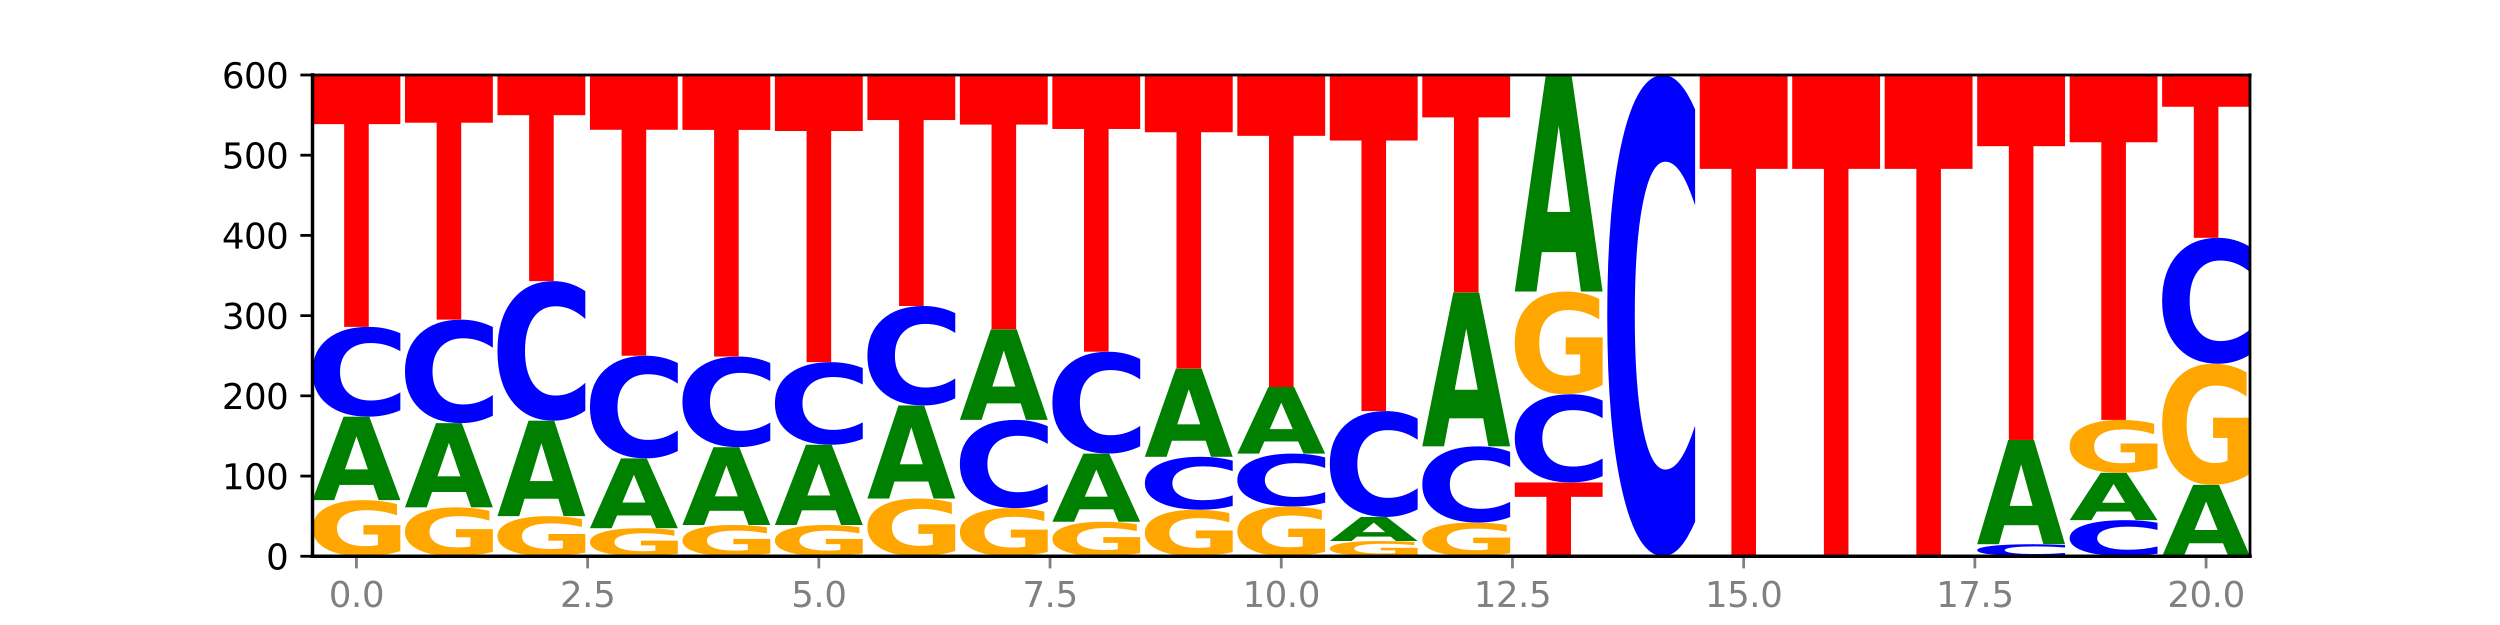 <?xml version="1.0" encoding="utf-8" standalone="no"?>
<!DOCTYPE svg PUBLIC "-//W3C//DTD SVG 1.1//EN"
  "http://www.w3.org/Graphics/SVG/1.1/DTD/svg11.dtd">
<svg xmlns:xlink="http://www.w3.org/1999/xlink" width="720pt" height="180pt" viewBox="0 0 720 180" xmlns="http://www.w3.org/2000/svg" version="1.1">
 <defs>
  <style type="text/css">*{stroke-linejoin: round; stroke-linecap: butt}</style>
 </defs>
 <g id="figure_1">
  <g id="patch_1">
   <path d="M 0 180 
L 720 180 
L 720 0 
L 0 0 
z
" style="fill: #ffffff"/>
  </g>
  <g id="axes_1">
   <g id="patch_2">
    <path d="M 90 160.2 
L 648 160.2 
L 648 21.6 
L 90 21.6 
z
" style="fill: #ffffff"/>
   </g>
   <g id="line2d_1">
    <path d="M 90 160.2 
L 648 160.2 
" clip-path="url(#p6afc4698a6)" style="fill: none; stroke: #000000; stroke-width: 0.5; stroke-linecap: square"/>
   </g>
   <g id="patch_3">
    <path d="M 115.303 158.737 
Q 112.751 159.468 110.007 159.836 
Q 107.262 160.2 104.336 160.2 
Q 97.724 160.2 93.862 158.022 
Q 90 155.844 90 152.12 
Q 90 148.352 93.93 146.191 
Q 97.865 144.03 104.71 144.03 
Q 107.347 144.03 109.763 144.324 
Q 112.184 144.615 114.328 145.189 
L 114.328 148.412 
Q 112.116 147.674 109.927 147.31 
Q 107.738 146.943 105.538 146.943 
Q 101.466 146.943 99.26 148.285 
Q 97.054 149.625 97.054 152.12 
Q 97.054 154.592 99.181 155.941 
Q 101.308 157.287 105.22 157.287 
Q 106.287 157.287 107.2 157.211 
Q 108.113 157.13 108.838 156.963 
L 108.838 153.937 
L 104.67 153.937 
L 104.67 151.242 
L 115.303 151.242 
L 115.303 158.737 
z
" clip-path="url(#p6afc4698a6)" style="fill: #ffa600"/>
   </g>
   <g id="patch_4">
    <path d="M 107.527 139.654 
L 97.796 139.654 
L 96.26 144.03 
L 90 144.03 
L 98.94 120.006 
L 106.363 120.006 
L 115.303 144.03 
L 109.048 144.03 
L 107.527 139.654 
z
M 99.348 135.195 
L 105.96 135.195 
L 102.659 125.639 
L 99.348 135.195 
z
" clip-path="url(#p6afc4698a6)" style="fill: #008000"/>
   </g>
   <g id="patch_5">
    <path d="M 115.303 118.152 
Q 113.187 119.071 110.898 119.536 
Q 108.609 120.006 106.116 120.006 
Q 98.683 120.006 94.341 116.521 
Q 90 113.037 90 107.078 
Q 90 101.098 94.341 97.619 
Q 98.683 94.134 106.116 94.134 
Q 108.609 94.134 110.898 94.604 
Q 113.187 95.069 115.303 95.988 
L 115.303 101.146 
Q 113.167 99.927 111.095 99.361 
Q 109.024 98.794 106.735 98.794 
Q 102.629 98.794 100.277 101.001 
Q 97.931 103.203 97.931 107.078 
Q 97.931 110.937 100.277 113.144 
Q 102.629 115.346 106.735 115.346 
Q 109.024 115.346 111.095 114.779 
Q 113.167 114.207 115.303 112.989 
L 115.303 118.152 
z
" clip-path="url(#p6afc4698a6)" style="fill: #0000ff"/>
   </g>
   <g id="patch_6">
    <path d="M 90 21.6 
L 115.303 21.6 
L 115.303 35.746 
L 106.2 35.746 
L 106.2 94.134 
L 99.121 94.134 
L 99.121 35.746 
L 90 35.746 
L 90 21.6 
z
" clip-path="url(#p6afc4698a6)" style="fill: #ff0000"/>
   </g>
   <g id="patch_7">
    <path d="M 141.938 158.925 
Q 139.386 159.563 136.641 159.883 
Q 133.897 160.2 130.971 160.2 
Q 124.358 160.2 120.497 158.302 
Q 116.635 156.404 116.635 153.159 
Q 116.635 149.876 120.565 147.992 
Q 124.5 146.109 131.345 146.109 
Q 133.982 146.109 136.398 146.365 
Q 138.819 146.618 140.963 147.119 
L 140.963 149.928 
Q 138.751 149.285 136.562 148.967 
Q 134.373 148.647 132.173 148.647 
Q 128.101 148.647 125.895 149.817 
Q 123.689 150.985 123.689 153.159 
Q 123.689 155.313 125.816 156.489 
Q 127.942 157.662 131.855 157.662 
Q 132.921 157.662 133.834 157.595 
Q 134.747 157.525 135.473 157.379 
L 135.473 154.742 
L 131.305 154.742 
L 131.305 152.393 
L 141.938 152.393 
L 141.938 158.925 
z
" clip-path="url(#p6afc4698a6)" style="fill: #ffa600"/>
   </g>
   <g id="patch_8">
    <path d="M 134.162 141.69 
L 124.431 141.69 
L 122.895 146.109 
L 116.635 146.109 
L 125.574 121.854 
L 132.998 121.854 
L 141.938 146.109 
L 135.683 146.109 
L 134.162 141.69 
z
M 125.983 137.189 
L 132.595 137.189 
L 129.294 127.541 
L 125.983 137.189 
z
" clip-path="url(#p6afc4698a6)" style="fill: #008000"/>
   </g>
   <g id="patch_9">
    <path d="M 141.938 119.718 
Q 139.821 120.777 137.533 121.312 
Q 135.244 121.854 132.751 121.854 
Q 125.318 121.854 120.976 117.841 
Q 116.635 113.827 116.635 106.964 
Q 116.635 100.076 120.976 96.068 
Q 125.318 92.055 132.751 92.055 
Q 135.244 92.055 137.533 92.597 
Q 139.821 93.132 141.938 94.191 
L 141.938 100.131 
Q 139.802 98.728 137.73 98.075 
Q 135.658 97.423 133.37 97.423 
Q 129.264 97.423 126.912 99.965 
Q 124.566 102.501 124.566 106.964 
Q 124.566 111.408 126.912 113.95 
Q 129.264 116.486 133.37 116.486 
Q 135.658 116.486 137.73 115.834 
Q 139.802 115.175 141.938 113.772 
L 141.938 119.718 
z
" clip-path="url(#p6afc4698a6)" style="fill: #0000ff"/>
   </g>
   <g id="patch_10">
    <path d="M 116.635 21.6 
L 141.938 21.6 
L 141.938 35.341 
L 132.835 35.341 
L 132.835 92.055 
L 125.756 92.055 
L 125.756 35.341 
L 116.635 35.341 
L 116.635 21.6 
z
" clip-path="url(#p6afc4698a6)" style="fill: #ff0000"/>
   </g>
   <g id="patch_11">
    <path d="M 168.573 159.155 
Q 166.021 159.677 163.276 159.94 
Q 160.532 160.2 157.605 160.2 
Q 150.993 160.2 147.132 158.644 
Q 143.27 157.089 143.27 154.429 
Q 143.27 151.737 147.2 150.194 
Q 151.135 148.65 157.98 148.65 
Q 160.617 148.65 163.032 148.86 
Q 165.454 149.068 167.597 149.478 
L 167.597 151.78 
Q 165.386 151.253 163.197 150.993 
Q 161.008 150.73 158.808 150.73 
Q 154.736 150.73 152.53 151.69 
Q 150.324 152.646 150.324 154.429 
Q 150.324 156.194 152.451 157.158 
Q 154.577 158.12 158.49 158.12 
Q 159.556 158.12 160.469 158.065 
Q 161.382 158.007 162.108 157.888 
L 162.108 155.726 
L 157.94 155.726 
L 157.94 153.801 
L 168.573 153.801 
L 168.573 159.155 
z
" clip-path="url(#p6afc4698a6)" style="fill: #ffa600"/>
   </g>
   <g id="patch_12">
    <path d="M 160.797 143.642 
L 151.066 143.642 
L 149.53 148.65 
L 143.27 148.65 
L 152.209 121.161 
L 159.633 121.161 
L 168.573 148.65 
L 162.318 148.65 
L 160.797 143.642 
z
M 152.618 138.54 
L 159.23 138.54 
L 155.929 127.606 
L 152.618 138.54 
z
" clip-path="url(#p6afc4698a6)" style="fill: #008000"/>
   </g>
   <g id="patch_13">
    <path d="M 168.573 118.28 
Q 166.456 119.708 164.168 120.43 
Q 161.879 121.161 159.386 121.161 
Q 151.953 121.161 147.611 115.748 
Q 143.27 110.334 143.27 101.076 
Q 143.27 91.786 147.611 86.38 
Q 151.953 80.967 159.386 80.967 
Q 161.879 80.967 164.168 81.698 
Q 166.456 82.42 168.573 83.848 
L 168.573 91.86 
Q 166.437 89.967 164.365 89.087 
Q 162.293 88.207 160.005 88.207 
Q 155.899 88.207 153.546 91.636 
Q 151.2 95.057 151.2 101.076 
Q 151.2 107.071 153.546 110.5 
Q 155.899 113.921 160.005 113.921 
Q 162.293 113.921 164.365 113.041 
Q 166.437 112.152 168.573 110.259 
L 168.573 118.28 
z
" clip-path="url(#p6afc4698a6)" style="fill: #0000ff"/>
   </g>
   <g id="patch_14">
    <path d="M 143.27 21.6 
L 168.573 21.6 
L 168.573 33.178 
L 159.47 33.178 
L 159.47 80.967 
L 152.391 80.967 
L 152.391 33.178 
L 143.27 33.178 
L 143.27 21.6 
z
" clip-path="url(#p6afc4698a6)" style="fill: #ff0000"/>
   </g>
   <g id="patch_15">
    <path d="M 195.208 159.468 
Q 192.656 159.834 189.911 160.018 
Q 187.166 160.2 184.24 160.2 
Q 177.628 160.2 173.766 159.111 
Q 169.905 158.022 169.905 156.16 
Q 169.905 154.276 173.834 153.196 
Q 177.77 152.115 184.615 152.115 
Q 187.252 152.115 189.667 152.262 
Q 192.089 152.407 194.232 152.695 
L 194.232 154.306 
Q 192.021 153.937 189.832 153.755 
Q 187.643 153.571 185.443 153.571 
Q 181.371 153.571 179.165 154.243 
Q 176.959 154.912 176.959 156.16 
Q 176.959 157.396 179.086 158.071 
Q 181.212 158.744 185.125 158.744 
Q 186.191 158.744 187.104 158.705 
Q 188.017 158.665 188.743 158.582 
L 188.743 157.069 
L 184.575 157.069 
L 184.575 155.721 
L 195.208 155.721 
L 195.208 159.468 
z
" clip-path="url(#p6afc4698a6)" style="fill: #ffa600"/>
   </g>
   <g id="patch_16">
    <path d="M 187.432 148.454 
L 177.701 148.454 
L 176.164 152.115 
L 169.905 152.115 
L 178.844 132.018 
L 186.268 132.018 
L 195.208 152.115 
L 188.953 152.115 
L 187.432 148.454 
z
M 179.253 144.724 
L 185.864 144.724 
L 182.564 136.73 
L 179.253 144.724 
z
" clip-path="url(#p6afc4698a6)" style="fill: #008000"/>
   </g>
   <g id="patch_17">
    <path d="M 195.208 129.899 
Q 193.091 130.949 190.802 131.481 
Q 188.514 132.018 186.021 132.018 
Q 178.588 132.018 174.246 128.036 
Q 169.905 124.053 169.905 117.243 
Q 169.905 110.409 174.246 106.432 
Q 178.588 102.45 186.021 102.45 
Q 188.514 102.45 190.802 102.987 
Q 193.091 103.519 195.208 104.569 
L 195.208 110.463 
Q 193.072 109.071 191 108.423 
Q 188.928 107.776 186.639 107.776 
Q 182.534 107.776 180.181 110.299 
Q 177.835 112.815 177.835 117.243 
Q 177.835 121.653 180.181 124.176 
Q 182.534 126.692 186.639 126.692 
Q 188.928 126.692 191 126.045 
Q 193.072 125.391 195.208 123.998 
L 195.208 129.899 
z
" clip-path="url(#p6afc4698a6)" style="fill: #0000ff"/>
   </g>
   <g id="patch_18">
    <path d="M 169.905 21.6 
L 195.208 21.6 
L 195.208 37.368 
L 186.104 37.368 
L 186.104 102.45 
L 179.025 102.45 
L 179.025 37.368 
L 169.905 37.368 
L 169.905 21.6 
z
" clip-path="url(#p6afc4698a6)" style="fill: #ff0000"/>
   </g>
   <g id="patch_19">
    <path d="M 221.842 159.385 
Q 219.291 159.792 216.546 159.997 
Q 213.801 160.2 210.875 160.2 
Q 204.263 160.2 200.401 158.987 
Q 196.539 157.773 196.539 155.698 
Q 196.539 153.599 200.469 152.395 
Q 204.405 151.191 211.249 151.191 
Q 213.886 151.191 216.302 151.355 
Q 218.724 151.517 220.867 151.837 
L 220.867 153.633 
Q 218.655 153.221 216.467 153.018 
Q 214.278 152.814 212.077 152.814 
Q 208.006 152.814 205.8 153.562 
Q 203.594 154.308 203.594 155.698 
Q 203.594 157.075 205.72 157.827 
Q 207.847 158.577 211.76 158.577 
Q 212.826 158.577 213.739 158.534 
Q 214.652 158.49 215.378 158.397 
L 215.378 156.711 
L 211.21 156.711 
L 211.21 155.209 
L 221.842 155.209 
L 221.842 159.385 
z
" clip-path="url(#p6afc4698a6)" style="fill: #ffa600"/>
   </g>
   <g id="patch_20">
    <path d="M 214.067 147.109 
L 204.336 147.109 
L 202.799 151.191 
L 196.539 151.191 
L 205.479 128.784 
L 212.903 128.784 
L 221.842 151.191 
L 215.588 151.191 
L 214.067 147.109 
z
M 205.888 142.95 
L 212.499 142.95 
L 209.199 134.038 
L 205.888 142.95 
z
" clip-path="url(#p6afc4698a6)" style="fill: #008000"/>
   </g>
   <g id="patch_21">
    <path d="M 221.842 126.913 
Q 219.726 127.84 217.437 128.309 
Q 215.149 128.784 212.656 128.784 
Q 205.222 128.784 200.881 125.268 
Q 196.539 121.753 196.539 115.741 
Q 196.539 109.707 200.881 106.197 
Q 205.222 102.681 212.656 102.681 
Q 215.149 102.681 217.437 103.156 
Q 219.726 103.625 221.842 104.552 
L 221.842 109.755 
Q 219.707 108.526 217.635 107.954 
Q 215.563 107.383 213.274 107.383 
Q 209.169 107.383 206.816 109.61 
Q 204.47 111.831 204.47 115.741 
Q 204.47 119.634 206.816 121.861 
Q 209.169 124.082 213.274 124.082 
Q 215.563 124.082 217.635 123.511 
Q 219.707 122.934 221.842 121.704 
L 221.842 126.913 
z
" clip-path="url(#p6afc4698a6)" style="fill: #0000ff"/>
   </g>
   <g id="patch_22">
    <path d="M 196.539 21.6 
L 221.842 21.6 
L 221.842 37.413 
L 212.739 37.413 
L 212.739 102.681 
L 205.66 102.681 
L 205.66 37.413 
L 196.539 37.413 
L 196.539 21.6 
z
" clip-path="url(#p6afc4698a6)" style="fill: #ff0000"/>
   </g>
   <g id="patch_23">
    <path d="M 248.477 159.385 
Q 245.925 159.792 243.181 159.997 
Q 240.436 160.2 237.51 160.2 
Q 230.898 160.2 227.036 158.987 
Q 223.174 157.773 223.174 155.698 
Q 223.174 153.599 227.104 152.395 
Q 231.04 151.191 237.884 151.191 
Q 240.521 151.191 242.937 151.355 
Q 245.358 151.517 247.502 151.837 
L 247.502 153.633 
Q 245.29 153.221 243.101 153.018 
Q 240.912 152.814 238.712 152.814 
Q 234.641 152.814 232.435 153.562 
Q 230.229 154.308 230.229 155.698 
Q 230.229 157.075 232.355 157.827 
Q 234.482 158.577 238.395 158.577 
Q 239.461 158.577 240.374 158.534 
Q 241.287 158.49 242.013 158.397 
L 242.013 156.711 
L 237.845 156.711 
L 237.845 155.209 
L 248.477 155.209 
L 248.477 159.385 
z
" clip-path="url(#p6afc4698a6)" style="fill: #ffa600"/>
   </g>
   <g id="patch_24">
    <path d="M 240.702 146.983 
L 230.971 146.983 
L 229.434 151.191 
L 223.174 151.191 
L 232.114 128.091 
L 239.538 128.091 
L 248.477 151.191 
L 242.223 151.191 
L 240.702 146.983 
z
M 232.523 142.696 
L 239.134 142.696 
L 235.834 133.507 
L 232.523 142.696 
z
" clip-path="url(#p6afc4698a6)" style="fill: #008000"/>
   </g>
   <g id="patch_25">
    <path d="M 248.477 126.386 
Q 246.361 127.231 244.072 127.658 
Q 241.783 128.091 239.291 128.091 
Q 231.857 128.091 227.516 124.886 
Q 223.174 121.682 223.174 116.202 
Q 223.174 110.702 227.516 107.503 
Q 231.857 104.298 239.291 104.298 
Q 241.783 104.298 244.072 104.731 
Q 246.361 105.158 248.477 106.003 
L 248.477 110.746 
Q 246.342 109.626 244.27 109.105 
Q 242.198 108.584 239.909 108.584 
Q 235.803 108.584 233.451 110.614 
Q 231.105 112.639 231.105 116.202 
Q 231.105 119.75 233.451 121.78 
Q 235.803 123.805 239.909 123.805 
Q 242.198 123.805 244.27 123.284 
Q 246.342 122.758 248.477 121.638 
L 248.477 126.386 
z
" clip-path="url(#p6afc4698a6)" style="fill: #0000ff"/>
   </g>
   <g id="patch_26">
    <path d="M 223.174 21.6 
L 248.477 21.6 
L 248.477 37.728 
L 239.374 37.728 
L 239.374 104.298 
L 232.295 104.298 
L 232.295 37.728 
L 223.174 37.728 
L 223.174 21.6 
z
" clip-path="url(#p6afc4698a6)" style="fill: #ff0000"/>
   </g>
   <g id="patch_27">
    <path d="M 275.112 158.695 
Q 272.56 159.448 269.816 159.826 
Q 267.071 160.2 264.145 160.2 
Q 257.533 160.2 253.671 157.96 
Q 249.809 155.72 249.809 151.889 
Q 249.809 148.014 253.739 145.791 
Q 257.674 143.568 264.519 143.568 
Q 267.156 143.568 269.572 143.87 
Q 271.993 144.169 274.137 144.76 
L 274.137 148.076 
Q 271.925 147.316 269.736 146.942 
Q 267.547 146.564 265.347 146.564 
Q 261.275 146.564 259.069 147.945 
Q 256.864 149.323 256.864 151.889 
Q 256.864 154.432 258.99 155.82 
Q 261.117 157.204 265.029 157.204 
Q 266.096 157.204 267.009 157.125 
Q 267.922 157.043 268.647 156.871 
L 268.647 153.758 
L 264.479 153.758 
L 264.479 150.986 
L 275.112 150.986 
L 275.112 158.695 
z
" clip-path="url(#p6afc4698a6)" style="fill: #ffa600"/>
   </g>
   <g id="patch_28">
    <path d="M 267.337 138.687 
L 257.605 138.687 
L 256.069 143.568 
L 249.809 143.568 
L 258.749 116.772 
L 266.173 116.772 
L 275.112 143.568 
L 268.858 143.568 
L 267.337 138.687 
z
M 259.157 133.713 
L 265.769 133.713 
L 262.468 123.055 
L 259.157 133.713 
z
" clip-path="url(#p6afc4698a6)" style="fill: #008000"/>
   </g>
   <g id="patch_29">
    <path d="M 275.112 114.719 
Q 272.996 115.737 270.707 116.251 
Q 268.418 116.772 265.926 116.772 
Q 258.492 116.772 254.151 112.914 
Q 249.809 109.056 249.809 102.459 
Q 249.809 95.838 254.151 91.986 
Q 258.492 88.128 265.926 88.128 
Q 268.418 88.128 270.707 88.649 
Q 272.996 89.163 275.112 90.181 
L 275.112 95.891 
Q 272.976 94.542 270.905 93.915 
Q 268.833 93.288 266.544 93.288 
Q 262.438 93.288 260.086 95.731 
Q 257.74 98.169 257.74 102.459 
Q 257.74 106.731 260.086 109.175 
Q 262.438 111.612 266.544 111.612 
Q 268.833 111.612 270.905 110.985 
Q 272.976 110.352 275.112 109.003 
L 275.112 114.719 
z
" clip-path="url(#p6afc4698a6)" style="fill: #0000ff"/>
   </g>
   <g id="patch_30">
    <path d="M 249.809 21.6 
L 275.112 21.6 
L 275.112 34.575 
L 266.009 34.575 
L 266.009 88.128 
L 258.93 88.128 
L 258.93 34.575 
L 249.809 34.575 
L 249.809 21.6 
z
" clip-path="url(#p6afc4698a6)" style="fill: #ff0000"/>
   </g>
   <g id="patch_31">
    <path d="M 301.747 158.946 
Q 299.195 159.573 296.45 159.888 
Q 293.706 160.2 290.78 160.2 
Q 284.168 160.2 280.306 158.333 
Q 276.444 156.467 276.444 153.274 
Q 276.444 150.045 280.374 148.192 
Q 284.309 146.34 291.154 146.34 
Q 293.791 146.34 296.207 146.592 
Q 298.628 146.841 300.772 147.333 
L 300.772 150.096 
Q 298.56 149.464 296.371 149.152 
Q 294.182 148.837 291.982 148.837 
Q 287.91 148.837 285.704 149.988 
Q 283.498 151.136 283.498 153.274 
Q 283.498 155.393 285.625 156.55 
Q 287.751 157.703 291.664 157.703 
Q 292.73 157.703 293.643 157.638 
Q 294.556 157.569 295.282 157.426 
L 295.282 154.832 
L 291.114 154.832 
L 291.114 152.521 
L 301.747 152.521 
L 301.747 158.946 
z
" clip-path="url(#p6afc4698a6)" style="fill: #ffa600"/>
   </g>
   <g id="patch_32">
    <path d="M 301.747 144.519 
Q 299.63 145.421 297.342 145.878 
Q 295.053 146.34 292.56 146.34 
Q 285.127 146.34 280.785 142.918 
Q 276.444 139.495 276.444 133.643 
Q 276.444 127.769 280.785 124.352 
Q 285.127 120.93 292.56 120.93 
Q 295.053 120.93 297.342 121.392 
Q 299.63 121.849 301.747 122.751 
L 301.747 127.817 
Q 299.611 126.62 297.539 126.063 
Q 295.467 125.507 293.179 125.507 
Q 289.073 125.507 286.721 127.675 
Q 284.375 129.837 284.375 133.643 
Q 284.375 137.433 286.721 139.6 
Q 289.073 141.763 293.179 141.763 
Q 295.467 141.763 297.539 141.207 
Q 299.611 140.645 301.747 139.448 
L 301.747 144.519 
z
" clip-path="url(#p6afc4698a6)" style="fill: #0000ff"/>
   </g>
   <g id="patch_33">
    <path d="M 293.971 116.175 
L 284.24 116.175 
L 282.704 120.93 
L 276.444 120.93 
L 285.384 94.827 
L 292.807 94.827 
L 301.747 120.93 
L 295.492 120.93 
L 293.971 116.175 
z
M 285.792 111.33 
L 292.404 111.33 
L 289.103 100.947 
L 285.792 111.33 
z
" clip-path="url(#p6afc4698a6)" style="fill: #008000"/>
   </g>
   <g id="patch_34">
    <path d="M 276.444 21.6 
L 301.747 21.6 
L 301.747 35.881 
L 292.644 35.881 
L 292.644 94.827 
L 285.565 94.827 
L 285.565 35.881 
L 276.444 35.881 
L 276.444 21.6 
z
" clip-path="url(#p6afc4698a6)" style="fill: #ff0000"/>
   </g>
   <g id="patch_35">
    <path d="M 328.382 159.301 
Q 325.83 159.751 323.085 159.976 
Q 320.341 160.2 317.415 160.2 
Q 310.802 160.2 306.941 158.862 
Q 303.079 157.524 303.079 155.237 
Q 303.079 152.922 307.009 151.595 
Q 310.944 150.267 317.789 150.267 
Q 320.426 150.267 322.841 150.448 
Q 325.263 150.626 327.406 150.979 
L 327.406 152.959 
Q 325.195 152.506 323.006 152.282 
Q 320.817 152.056 318.617 152.056 
Q 314.545 152.056 312.339 152.881 
Q 310.133 153.704 310.133 155.237 
Q 310.133 156.755 312.26 157.584 
Q 314.386 158.411 318.299 158.411 
Q 319.365 158.411 320.278 158.364 
Q 321.191 158.314 321.917 158.212 
L 321.917 156.353 
L 317.749 156.353 
L 317.749 154.697 
L 328.382 154.697 
L 328.382 159.301 
z
" clip-path="url(#p6afc4698a6)" style="fill: #ffa600"/>
   </g>
   <g id="patch_36">
    <path d="M 320.606 146.69 
L 310.875 146.69 
L 309.339 150.267 
L 303.079 150.267 
L 312.018 130.632 
L 319.442 130.632 
L 328.382 150.267 
L 322.127 150.267 
L 320.606 146.69 
z
M 312.427 143.046 
L 319.039 143.046 
L 315.738 135.236 
L 312.427 143.046 
z
" clip-path="url(#p6afc4698a6)" style="fill: #008000"/>
   </g>
   <g id="patch_37">
    <path d="M 328.382 128.529 
Q 326.265 129.571 323.977 130.099 
Q 321.688 130.632 319.195 130.632 
Q 311.762 130.632 307.42 126.681 
Q 303.079 122.73 303.079 115.973 
Q 303.079 109.191 307.42 105.246 
Q 311.762 101.295 319.195 101.295 
Q 321.688 101.295 323.977 101.828 
Q 326.265 102.356 328.382 103.398 
L 328.382 109.246 
Q 326.246 107.864 324.174 107.222 
Q 322.102 106.579 319.814 106.579 
Q 315.708 106.579 313.356 109.082 
Q 311.009 111.579 311.009 115.973 
Q 311.009 120.348 313.356 122.851 
Q 315.708 125.348 319.814 125.348 
Q 322.102 125.348 324.174 124.705 
Q 326.246 124.057 328.382 122.675 
L 328.382 128.529 
z
" clip-path="url(#p6afc4698a6)" style="fill: #0000ff"/>
   </g>
   <g id="patch_38">
    <path d="M 303.079 21.6 
L 328.382 21.6 
L 328.382 37.143 
L 319.279 37.143 
L 319.279 101.295 
L 312.2 101.295 
L 312.2 37.143 
L 303.079 37.143 
L 303.079 21.6 
z
" clip-path="url(#p6afc4698a6)" style="fill: #ff0000"/>
   </g>
   <g id="patch_39">
    <path d="M 355.017 158.988 
Q 352.465 159.594 349.72 159.898 
Q 346.976 160.2 344.049 160.2 
Q 337.437 160.2 333.575 158.396 
Q 329.714 156.591 329.714 153.505 
Q 329.714 150.383 333.643 148.593 
Q 337.579 146.802 344.424 146.802 
Q 347.061 146.802 349.476 147.046 
Q 351.898 147.286 354.041 147.762 
L 354.041 150.433 
Q 351.83 149.821 349.641 149.52 
Q 347.452 149.215 345.252 149.215 
Q 341.18 149.215 338.974 150.328 
Q 336.768 151.438 336.768 153.505 
Q 336.768 155.553 338.895 156.671 
Q 341.021 157.787 344.934 157.787 
Q 346 157.787 346.913 157.723 
Q 347.826 157.657 348.552 157.518 
L 348.552 155.011 
L 344.384 155.011 
L 344.384 152.777 
L 355.017 152.777 
L 355.017 158.988 
z
" clip-path="url(#p6afc4698a6)" style="fill: #ffa600"/>
   </g>
   <g id="patch_40">
    <path d="M 355.017 145.709 
Q 352.9 146.251 350.611 146.525 
Q 348.323 146.802 345.83 146.802 
Q 338.397 146.802 334.055 144.749 
Q 329.714 142.695 329.714 139.184 
Q 329.714 135.66 334.055 133.609 
Q 338.397 131.556 345.83 131.556 
Q 348.323 131.556 350.611 131.833 
Q 352.9 132.107 355.017 132.649 
L 355.017 135.688 
Q 352.881 134.97 350.809 134.636 
Q 348.737 134.302 346.448 134.302 
Q 342.343 134.302 339.99 135.603 
Q 337.644 136.9 337.644 139.184 
Q 337.644 141.458 339.99 142.758 
Q 342.343 144.056 346.448 144.056 
Q 348.737 144.056 350.809 143.722 
Q 352.881 143.385 355.017 142.667 
L 355.017 145.709 
z
" clip-path="url(#p6afc4698a6)" style="fill: #0000ff"/>
   </g>
   <g id="patch_41">
    <path d="M 347.241 126.927 
L 337.51 126.927 
L 335.973 131.556 
L 329.714 131.556 
L 338.653 106.146 
L 346.077 106.146 
L 355.017 131.556 
L 348.762 131.556 
L 347.241 126.927 
z
M 339.062 122.211 
L 345.674 122.211 
L 342.373 112.104 
L 339.062 122.211 
z
" clip-path="url(#p6afc4698a6)" style="fill: #008000"/>
   </g>
   <g id="patch_42">
    <path d="M 329.714 21.6 
L 355.017 21.6 
L 355.017 38.089 
L 345.913 38.089 
L 345.913 106.146 
L 338.834 106.146 
L 338.834 38.089 
L 329.714 38.089 
L 329.714 21.6 
z
" clip-path="url(#p6afc4698a6)" style="fill: #ff0000"/>
   </g>
   <g id="patch_43">
    <path d="M 381.652 158.904 
Q 379.1 159.552 376.355 159.878 
Q 373.61 160.2 370.684 160.2 
Q 364.072 160.2 360.21 158.271 
Q 356.348 156.342 356.348 153.043 
Q 356.348 149.706 360.278 147.792 
Q 364.214 145.878 371.058 145.878 
Q 373.695 145.878 376.111 146.138 
Q 378.533 146.396 380.676 146.905 
L 380.676 149.76 
Q 378.465 149.106 376.276 148.783 
Q 374.087 148.458 371.886 148.458 
Q 367.815 148.458 365.609 149.647 
Q 363.403 150.833 363.403 153.043 
Q 363.403 155.233 365.529 156.428 
Q 367.656 157.62 371.569 157.62 
Q 372.635 157.62 373.548 157.552 
Q 374.461 157.481 375.187 157.333 
L 375.187 154.653 
L 371.019 154.653 
L 371.019 152.265 
L 381.652 152.265 
L 381.652 158.904 
z
" clip-path="url(#p6afc4698a6)" style="fill: #ffa600"/>
   </g>
   <g id="patch_44">
    <path d="M 381.652 144.785 
Q 379.535 145.327 377.246 145.601 
Q 374.958 145.878 372.465 145.878 
Q 365.031 145.878 360.69 143.825 
Q 356.348 141.771 356.348 138.26 
Q 356.348 134.736 360.69 132.685 
Q 365.031 130.632 372.465 130.632 
Q 374.958 130.632 377.246 130.909 
Q 379.535 131.183 381.652 131.725 
L 381.652 134.764 
Q 379.516 134.046 377.444 133.712 
Q 375.372 133.378 373.083 133.378 
Q 368.978 133.378 366.625 134.679 
Q 364.279 135.976 364.279 138.26 
Q 364.279 140.534 366.625 141.834 
Q 368.978 143.132 373.083 143.132 
Q 375.372 143.132 377.444 142.798 
Q 379.516 142.461 381.652 141.743 
L 381.652 144.785 
z
" clip-path="url(#p6afc4698a6)" style="fill: #0000ff"/>
   </g>
   <g id="patch_45">
    <path d="M 373.876 127.139 
L 364.145 127.139 
L 362.608 130.632 
L 356.348 130.632 
L 365.288 111.459 
L 372.712 111.459 
L 381.652 130.632 
L 375.397 130.632 
L 373.876 127.139 
z
M 365.697 123.581 
L 372.308 123.581 
L 369.008 115.954 
L 365.697 123.581 
z
" clip-path="url(#p6afc4698a6)" style="fill: #008000"/>
   </g>
   <g id="patch_46">
    <path d="M 356.348 21.6 
L 381.652 21.6 
L 381.652 39.125 
L 372.548 39.125 
L 372.548 111.459 
L 365.469 111.459 
L 365.469 39.125 
L 356.348 39.125 
L 356.348 21.6 
z
" clip-path="url(#p6afc4698a6)" style="fill: #ff0000"/>
   </g>
   <g id="patch_47">
    <path d="M 408.286 159.803 
Q 405.735 160.001 402.99 160.101 
Q 400.245 160.2 397.319 160.2 
Q 390.707 160.2 386.845 159.609 
Q 382.983 159.018 382.983 158.007 
Q 382.983 156.984 386.913 156.398 
Q 390.849 155.811 397.693 155.811 
Q 400.33 155.811 402.746 155.891 
Q 405.167 155.97 407.311 156.126 
L 407.311 157 
Q 405.099 156.8 402.91 156.701 
Q 400.722 156.602 398.521 156.602 
Q 394.45 156.602 392.244 156.966 
Q 390.038 157.33 390.038 158.007 
Q 390.038 158.678 392.164 159.044 
Q 394.291 159.409 398.204 159.409 
Q 399.27 159.409 400.183 159.389 
Q 401.096 159.367 401.822 159.321 
L 401.822 158.5 
L 397.654 158.5 
L 397.654 157.768 
L 408.286 157.768 
L 408.286 159.803 
z
" clip-path="url(#p6afc4698a6)" style="fill: #ffa600"/>
   </g>
   <g id="patch_48">
    <path d="M 400.511 154.549 
L 390.78 154.549 
L 389.243 155.811 
L 382.983 155.811 
L 391.923 148.881 
L 399.347 148.881 
L 408.286 155.811 
L 402.032 155.811 
L 400.511 154.549 
z
M 392.332 153.262 
L 398.943 153.262 
L 395.643 150.506 
L 392.332 153.262 
z
" clip-path="url(#p6afc4698a6)" style="fill: #008000"/>
   </g>
   <g id="patch_49">
    <path d="M 408.286 146.695 
Q 406.17 147.779 403.881 148.327 
Q 401.592 148.881 399.1 148.881 
Q 391.666 148.881 387.325 144.774 
Q 382.983 140.667 382.983 133.644 
Q 382.983 126.596 387.325 122.496 
Q 391.666 118.389 399.1 118.389 
Q 401.592 118.389 403.881 118.943 
Q 406.17 119.491 408.286 120.575 
L 408.286 126.653 
Q 406.151 125.217 404.079 124.549 
Q 402.007 123.881 399.718 123.881 
Q 395.613 123.881 393.26 126.483 
Q 390.914 129.078 390.914 133.644 
Q 390.914 138.192 393.26 140.793 
Q 395.613 143.389 399.718 143.389 
Q 402.007 143.389 404.079 142.721 
Q 406.151 142.047 408.286 140.611 
L 408.286 146.695 
z
" clip-path="url(#p6afc4698a6)" style="fill: #0000ff"/>
   </g>
   <g id="patch_50">
    <path d="M 382.983 21.6 
L 408.286 21.6 
L 408.286 40.477 
L 399.183 40.477 
L 399.183 118.389 
L 392.104 118.389 
L 392.104 40.477 
L 382.983 40.477 
L 382.983 21.6 
z
" clip-path="url(#p6afc4698a6)" style="fill: #ff0000"/>
   </g>
   <g id="patch_51">
    <path d="M 434.921 159.322 
Q 432.369 159.761 429.625 159.982 
Q 426.88 160.2 423.954 160.2 
Q 417.342 160.2 413.48 158.893 
Q 409.618 157.587 409.618 155.352 
Q 409.618 153.091 413.548 151.795 
Q 417.484 150.498 424.328 150.498 
Q 426.965 150.498 429.381 150.674 
Q 431.802 150.849 433.946 151.193 
L 433.946 153.127 
Q 431.734 152.685 429.545 152.466 
Q 427.356 152.246 425.156 152.246 
Q 421.084 152.246 418.879 153.051 
Q 416.673 153.855 416.673 155.352 
Q 416.673 156.835 418.799 157.645 
Q 420.926 158.452 424.839 158.452 
Q 425.905 158.452 426.818 158.406 
Q 427.731 158.358 428.457 158.258 
L 428.457 156.442 
L 424.288 156.442 
L 424.288 154.825 
L 434.921 154.825 
L 434.921 159.322 
z
" clip-path="url(#p6afc4698a6)" style="fill: #ffa600"/>
   </g>
   <g id="patch_52">
    <path d="M 434.921 148.925 
Q 432.805 149.705 430.516 150.099 
Q 428.227 150.498 425.735 150.498 
Q 418.301 150.498 413.96 147.542 
Q 409.618 144.587 409.618 139.532 
Q 409.618 134.46 413.96 131.509 
Q 418.301 128.553 425.735 128.553 
Q 428.227 128.553 430.516 128.952 
Q 432.805 129.346 434.921 130.126 
L 434.921 134.5 
Q 432.786 133.467 430.714 132.986 
Q 428.642 132.506 426.353 132.506 
Q 422.247 132.506 419.895 134.378 
Q 417.549 136.246 417.549 139.532 
Q 417.549 142.805 419.895 144.677 
Q 422.247 146.545 426.353 146.545 
Q 428.642 146.545 430.714 146.065 
Q 432.786 145.58 434.921 144.546 
L 434.921 148.925 
z
" clip-path="url(#p6afc4698a6)" style="fill: #0000ff"/>
   </g>
   <g id="patch_53">
    <path d="M 427.146 120.473 
L 417.414 120.473 
L 415.878 128.553 
L 409.618 128.553 
L 418.558 84.201 
L 425.982 84.201 
L 434.921 128.553 
L 428.667 128.553 
L 427.146 120.473 
z
M 418.966 112.242 
L 425.578 112.242 
L 422.277 94.6 
L 418.966 112.242 
z
" clip-path="url(#p6afc4698a6)" style="fill: #008000"/>
   </g>
   <g id="patch_54">
    <path d="M 409.618 21.6 
L 434.921 21.6 
L 434.921 33.809 
L 425.818 33.809 
L 425.818 84.201 
L 418.739 84.201 
L 418.739 33.809 
L 409.618 33.809 
L 409.618 21.6 
z
" clip-path="url(#p6afc4698a6)" style="fill: #ff0000"/>
   </g>
   <g id="patch_55">
    <path d="M 436.253 138.948 
L 461.556 138.948 
L 461.556 143.093 
L 452.453 143.093 
L 452.453 160.2 
L 445.374 160.2 
L 445.374 143.093 
L 436.253 143.093 
L 436.253 138.948 
z
" clip-path="url(#p6afc4698a6)" style="fill: #ff0000"/>
   </g>
   <g id="patch_56">
    <path d="M 461.556 137.127 
Q 459.44 138.029 457.151 138.486 
Q 454.862 138.948 452.369 138.948 
Q 444.936 138.948 440.594 135.526 
Q 436.253 132.103 436.253 126.251 
Q 436.253 120.377 440.594 116.96 
Q 444.936 113.538 452.369 113.538 
Q 454.862 113.538 457.151 114 
Q 459.44 114.457 461.556 115.359 
L 461.556 120.425 
Q 459.42 119.228 457.348 118.671 
Q 455.277 118.115 452.988 118.115 
Q 448.882 118.115 446.53 120.283 
Q 444.184 122.445 444.184 126.251 
Q 444.184 130.041 446.53 132.208 
Q 448.882 134.371 452.988 134.371 
Q 455.277 134.371 457.348 133.815 
Q 459.42 133.253 461.556 132.056 
L 461.556 137.127 
z
" clip-path="url(#p6afc4698a6)" style="fill: #0000ff"/>
   </g>
   <g id="patch_57">
    <path d="M 461.556 110.863 
Q 459.004 112.2 456.26 112.872 
Q 453.515 113.538 450.589 113.538 
Q 443.977 113.538 440.115 109.556 
Q 436.253 105.573 436.253 98.763 
Q 436.253 91.874 440.183 87.922 
Q 444.118 83.97 450.963 83.97 
Q 453.6 83.97 456.016 84.507 
Q 458.437 85.039 460.581 86.089 
L 460.581 91.983 
Q 458.369 90.634 456.18 89.968 
Q 453.991 89.296 451.791 89.296 
Q 447.719 89.296 445.513 91.751 
Q 443.307 94.201 443.307 98.763 
Q 443.307 103.283 445.434 105.751 
Q 447.561 108.212 451.473 108.212 
Q 452.54 108.212 453.453 108.071 
Q 454.366 107.925 455.091 107.62 
L 455.091 102.086 
L 450.923 102.086 
L 450.923 97.157 
L 461.556 97.157 
L 461.556 110.863 
z
" clip-path="url(#p6afc4698a6)" style="fill: #ffa600"/>
   </g>
   <g id="patch_58">
    <path d="M 453.78 72.608 
L 444.049 72.608 
L 442.513 83.97 
L 436.253 83.97 
L 445.193 21.6 
L 452.616 21.6 
L 461.556 83.97 
L 455.301 83.97 
L 453.78 72.608 
z
M 445.601 61.032 
L 452.213 61.032 
L 448.912 36.223 
L 445.601 61.032 
z
" clip-path="url(#p6afc4698a6)" style="fill: #008000"/>
   </g>
   <g id="patch_59">
    <path d="M 488.191 150.265 
Q 486.074 155.19 483.786 157.681 
Q 481.497 160.2 479.004 160.2 
Q 471.571 160.2 467.229 141.533 
Q 462.888 122.866 462.888 90.943 
Q 462.888 58.905 467.229 40.267 
Q 471.571 21.6 479.004 21.6 
Q 481.497 21.6 483.786 24.119 
Q 486.074 26.61 488.191 31.535 
L 488.191 59.163 
Q 486.055 52.635 483.983 49.601 
Q 481.911 46.566 479.623 46.566 
Q 475.517 46.566 473.165 58.39 
Q 470.819 70.186 470.819 90.943 
Q 470.819 111.614 473.165 123.439 
Q 475.517 135.234 479.623 135.234 
Q 481.911 135.234 483.983 132.199 
Q 486.055 129.136 488.191 122.608 
L 488.191 150.265 
z
" clip-path="url(#p6afc4698a6)" style="fill: #0000ff"/>
   </g>
   <g id="patch_60">
    <path d="M 489.523 21.6 
L 514.826 21.6 
L 514.826 48.631 
L 505.723 48.631 
L 505.723 160.2 
L 498.644 160.2 
L 498.644 48.631 
L 489.523 48.631 
L 489.523 21.6 
z
" clip-path="url(#p6afc4698a6)" style="fill: #ff0000"/>
   </g>
   <g id="patch_61">
    <path d="M 516.158 21.6 
L 541.461 21.6 
L 541.461 48.631 
L 532.357 48.631 
L 532.357 160.2 
L 525.278 160.2 
L 525.278 48.631 
L 516.158 48.631 
L 516.158 21.6 
z
" clip-path="url(#p6afc4698a6)" style="fill: #ff0000"/>
   </g>
   <g id="patch_62">
    <path d="M 542.792 21.6 
L 568.095 21.6 
L 568.095 48.631 
L 558.992 48.631 
L 558.992 160.2 
L 551.913 160.2 
L 551.913 48.631 
L 542.792 48.631 
L 542.792 21.6 
z
" clip-path="url(#p6afc4698a6)" style="fill: #ff0000"/>
   </g>
   <g id="patch_63">
    <path d="M 594.73 159.952 
Q 592.614 160.075 590.325 160.137 
Q 588.036 160.2 585.544 160.2 
Q 578.11 160.2 573.769 159.733 
Q 569.427 159.267 569.427 158.469 
Q 569.427 157.668 573.769 157.202 
Q 578.11 156.735 585.544 156.735 
Q 588.036 156.735 590.325 156.798 
Q 592.614 156.86 594.73 156.983 
L 594.73 157.674 
Q 592.595 157.511 590.523 157.435 
Q 588.451 157.359 586.162 157.359 
Q 582.056 157.359 579.704 157.655 
Q 577.358 157.95 577.358 158.469 
Q 577.358 158.985 579.704 159.281 
Q 582.056 159.576 586.162 159.576 
Q 588.451 159.576 590.523 159.5 
Q 592.595 159.423 594.73 159.26 
L 594.73 159.952 
z
" clip-path="url(#p6afc4698a6)" style="fill: #0000ff"/>
   </g>
   <g id="patch_64">
    <path d="M 586.955 151.264 
L 577.224 151.264 
L 575.687 156.735 
L 569.427 156.735 
L 578.367 126.705 
L 585.791 126.705 
L 594.73 156.735 
L 588.476 156.735 
L 586.955 151.264 
z
M 578.776 145.691 
L 585.387 145.691 
L 582.087 133.746 
L 578.776 145.691 
z
" clip-path="url(#p6afc4698a6)" style="fill: #008000"/>
   </g>
   <g id="patch_65">
    <path d="M 569.427 21.6 
L 594.73 21.6 
L 594.73 42.098 
L 585.627 42.098 
L 585.627 126.705 
L 578.548 126.705 
L 578.548 42.098 
L 569.427 42.098 
L 569.427 21.6 
z
" clip-path="url(#p6afc4698a6)" style="fill: #ff0000"/>
   </g>
   <g id="patch_66">
    <path d="M 621.365 159.455 
Q 619.249 159.824 616.96 160.011 
Q 614.671 160.2 612.179 160.2 
Q 604.745 160.2 600.404 158.8 
Q 596.062 157.4 596.062 155.006 
Q 596.062 152.603 600.404 151.205 
Q 604.745 149.805 612.179 149.805 
Q 614.671 149.805 616.96 149.994 
Q 619.249 150.181 621.365 150.55 
L 621.365 152.622 
Q 619.229 152.133 617.158 151.905 
Q 615.086 151.677 612.797 151.677 
Q 608.691 151.677 606.339 152.564 
Q 603.993 153.449 603.993 155.006 
Q 603.993 156.556 606.339 157.443 
Q 608.691 158.328 612.797 158.328 
Q 615.086 158.328 617.158 158.1 
Q 619.229 157.87 621.365 157.381 
L 621.365 159.455 
z
" clip-path="url(#p6afc4698a6)" style="fill: #0000ff"/>
   </g>
   <g id="patch_67">
    <path d="M 613.59 147.322 
L 603.858 147.322 
L 602.322 149.805 
L 596.062 149.805 
L 605.002 136.176 
L 612.426 136.176 
L 621.365 149.805 
L 615.111 149.805 
L 613.59 147.322 
z
M 605.41 144.793 
L 612.022 144.793 
L 608.721 139.371 
L 605.41 144.793 
z
" clip-path="url(#p6afc4698a6)" style="fill: #008000"/>
   </g>
   <g id="patch_68">
    <path d="M 621.365 134.797 
Q 618.813 135.486 616.069 135.833 
Q 613.324 136.176 610.398 136.176 
Q 603.786 136.176 599.924 134.123 
Q 596.062 132.069 596.062 128.558 
Q 596.062 125.005 599.992 122.968 
Q 603.927 120.93 610.772 120.93 
Q 613.409 120.93 615.825 121.207 
Q 618.246 121.481 620.39 122.023 
L 620.39 125.062 
Q 618.178 124.366 615.989 124.023 
Q 613.8 123.676 611.6 123.676 
Q 607.528 123.676 605.322 124.942 
Q 603.117 126.205 603.117 128.558 
Q 603.117 130.888 605.243 132.161 
Q 607.37 133.43 611.282 133.43 
Q 612.349 133.43 613.262 133.357 
Q 614.175 133.282 614.9 133.124 
L 614.9 130.271 
L 610.732 130.271 
L 610.732 127.729 
L 621.365 127.729 
L 621.365 134.797 
z
" clip-path="url(#p6afc4698a6)" style="fill: #ffa600"/>
   </g>
   <g id="patch_69">
    <path d="M 596.062 21.6 
L 621.365 21.6 
L 621.365 40.972 
L 612.262 40.972 
L 612.262 120.93 
L 605.183 120.93 
L 605.183 40.972 
L 596.062 40.972 
L 596.062 21.6 
z
" clip-path="url(#p6afc4698a6)" style="fill: #ff0000"/>
   </g>
   <g id="patch_70">
    <path d="M 640.224 156.455 
L 630.493 156.455 
L 628.957 160.2 
L 622.697 160.2 
L 631.637 139.641 
L 639.06 139.641 
L 648 160.2 
L 641.745 160.2 
L 640.224 156.455 
z
M 632.045 152.639 
L 638.657 152.639 
L 635.356 144.461 
L 632.045 152.639 
z
" clip-path="url(#p6afc4698a6)" style="fill: #008000"/>
   </g>
   <g id="patch_71">
    <path d="M 648 136.485 
Q 645.448 138.063 642.703 138.856 
Q 639.959 139.641 637.033 139.641 
Q 630.421 139.641 626.559 134.943 
Q 622.697 130.245 622.697 122.211 
Q 622.697 114.084 626.627 109.422 
Q 630.562 104.76 637.407 104.76 
Q 640.044 104.76 642.46 105.394 
Q 644.881 106.021 647.025 107.26 
L 647.025 114.213 
Q 644.813 112.621 642.624 111.836 
Q 640.435 111.043 638.235 111.043 
Q 634.163 111.043 631.957 113.94 
Q 629.751 116.829 629.751 122.211 
Q 629.751 127.543 631.878 130.454 
Q 634.004 133.358 637.917 133.358 
Q 638.983 133.358 639.896 133.192 
Q 640.809 133.019 641.535 132.659 
L 641.535 126.131 
L 637.367 126.131 
L 637.367 120.316 
L 648 120.316 
L 648 136.485 
z
" clip-path="url(#p6afc4698a6)" style="fill: #ffa600"/>
   </g>
   <g id="patch_72">
    <path d="M 648 102.16 
Q 645.883 103.449 643.595 104.101 
Q 641.306 104.76 638.813 104.76 
Q 631.38 104.76 627.038 99.875 
Q 622.697 94.991 622.697 86.638 
Q 622.697 78.255 627.038 73.378 
Q 631.38 68.493 638.813 68.493 
Q 641.306 68.493 643.595 69.152 
Q 645.883 69.804 648 71.093 
L 648 78.322 
Q 645.864 76.614 643.792 75.82 
Q 641.72 75.026 639.432 75.026 
Q 635.326 75.026 632.974 78.12 
Q 630.628 81.206 630.628 86.638 
Q 630.628 92.047 632.974 95.141 
Q 635.326 98.227 639.432 98.227 
Q 641.72 98.227 643.792 97.433 
Q 645.864 96.632 648 94.923 
L 648 102.16 
z
" clip-path="url(#p6afc4698a6)" style="fill: #0000ff"/>
   </g>
   <g id="patch_73">
    <path d="M 622.697 21.6 
L 648 21.6 
L 648 30.745 
L 638.897 30.745 
L 638.897 68.493 
L 631.818 68.493 
L 631.818 30.745 
L 622.697 30.745 
L 622.697 21.6 
z
" clip-path="url(#p6afc4698a6)" style="fill: #ff0000"/>
   </g>
   <g id="matplotlib.axis_1">
    <g id="xtick_1">
     <g id="line2d_2">
      <defs>
       <path id="mb1830649a5" d="M 0 0 
L 0 3.5 
" style="stroke: #808080; stroke-width: 0.8"/>
      </defs>
      <g>
       <use xlink:href="#mb1830649a5" x="102.652" y="160.2" style="fill: #808080; stroke: #808080; stroke-width: 0.8"/>
      </g>
     </g>
     <g id="text_1">
      <!-- 0.0 -->
      <g style="fill: #808080" transform="translate(94.7 174.798) scale(0.1 -0.1)">
       <defs>
        <path id="DejaVuSans-30" d="M 2034 4250 
Q 1547 4250 1301 3770 
Q 1056 3291 1056 2328 
Q 1056 1369 1301 889 
Q 1547 409 2034 409 
Q 2525 409 2770 889 
Q 3016 1369 3016 2328 
Q 3016 3291 2770 3770 
Q 2525 4250 2034 4250 
z
M 2034 4750 
Q 2819 4750 3233 4129 
Q 3647 3509 3647 2328 
Q 3647 1150 3233 529 
Q 2819 -91 2034 -91 
Q 1250 -91 836 529 
Q 422 1150 422 2328 
Q 422 3509 836 4129 
Q 1250 4750 2034 4750 
z
" transform="scale(0.016)"/>
        <path id="DejaVuSans-2e" d="M 684 794 
L 1344 794 
L 1344 0 
L 684 0 
L 684 794 
z
" transform="scale(0.016)"/>
       </defs>
       <use xlink:href="#DejaVuSans-30"/>
       <use xlink:href="#DejaVuSans-2e" x="63.623"/>
       <use xlink:href="#DejaVuSans-30" x="95.41"/>
      </g>
     </g>
    </g>
    <g id="xtick_2">
     <g id="line2d_3">
      <g>
       <use xlink:href="#mb1830649a5" x="169.239" y="160.2" style="fill: #808080; stroke: #808080; stroke-width: 0.8"/>
      </g>
     </g>
     <g id="text_2">
      <!-- 2.5 -->
      <g style="fill: #808080" transform="translate(161.287 174.798) scale(0.1 -0.1)">
       <defs>
        <path id="DejaVuSans-32" d="M 1228 531 
L 3431 531 
L 3431 0 
L 469 0 
L 469 531 
Q 828 903 1448 1529 
Q 2069 2156 2228 2338 
Q 2531 2678 2651 2914 
Q 2772 3150 2772 3378 
Q 2772 3750 2511 3984 
Q 2250 4219 1831 4219 
Q 1534 4219 1204 4116 
Q 875 4013 500 3803 
L 500 4441 
Q 881 4594 1212 4672 
Q 1544 4750 1819 4750 
Q 2544 4750 2975 4387 
Q 3406 4025 3406 3419 
Q 3406 3131 3298 2873 
Q 3191 2616 2906 2266 
Q 2828 2175 2409 1742 
Q 1991 1309 1228 531 
z
" transform="scale(0.016)"/>
        <path id="DejaVuSans-35" d="M 691 4666 
L 3169 4666 
L 3169 4134 
L 1269 4134 
L 1269 2991 
Q 1406 3038 1543 3061 
Q 1681 3084 1819 3084 
Q 2600 3084 3056 2656 
Q 3513 2228 3513 1497 
Q 3513 744 3044 326 
Q 2575 -91 1722 -91 
Q 1428 -91 1123 -41 
Q 819 9 494 109 
L 494 744 
Q 775 591 1075 516 
Q 1375 441 1709 441 
Q 2250 441 2565 725 
Q 2881 1009 2881 1497 
Q 2881 1984 2565 2268 
Q 2250 2553 1709 2553 
Q 1456 2553 1204 2497 
Q 953 2441 691 2322 
L 691 4666 
z
" transform="scale(0.016)"/>
       </defs>
       <use xlink:href="#DejaVuSans-32"/>
       <use xlink:href="#DejaVuSans-2e" x="63.623"/>
       <use xlink:href="#DejaVuSans-35" x="95.41"/>
      </g>
     </g>
    </g>
    <g id="xtick_3">
     <g id="line2d_4">
      <g>
       <use xlink:href="#mb1830649a5" x="235.826" y="160.2" style="fill: #808080; stroke: #808080; stroke-width: 0.8"/>
      </g>
     </g>
     <g id="text_3">
      <!-- 5.0 -->
      <g style="fill: #808080" transform="translate(227.874 174.798) scale(0.1 -0.1)">
       <use xlink:href="#DejaVuSans-35"/>
       <use xlink:href="#DejaVuSans-2e" x="63.623"/>
       <use xlink:href="#DejaVuSans-30" x="95.41"/>
      </g>
     </g>
    </g>
    <g id="xtick_4">
     <g id="line2d_5">
      <g>
       <use xlink:href="#mb1830649a5" x="302.413" y="160.2" style="fill: #808080; stroke: #808080; stroke-width: 0.8"/>
      </g>
     </g>
     <g id="text_4">
      <!-- 7.5 -->
      <g style="fill: #808080" transform="translate(294.461 174.798) scale(0.1 -0.1)">
       <defs>
        <path id="DejaVuSans-37" d="M 525 4666 
L 3525 4666 
L 3525 4397 
L 1831 0 
L 1172 0 
L 2766 4134 
L 525 4134 
L 525 4666 
z
" transform="scale(0.016)"/>
       </defs>
       <use xlink:href="#DejaVuSans-37"/>
       <use xlink:href="#DejaVuSans-2e" x="63.623"/>
       <use xlink:href="#DejaVuSans-35" x="95.41"/>
      </g>
     </g>
    </g>
    <g id="xtick_5">
     <g id="line2d_6">
      <g>
       <use xlink:href="#mb1830649a5" x="369" y="160.2" style="fill: #808080; stroke: #808080; stroke-width: 0.8"/>
      </g>
     </g>
     <g id="text_5">
      <!-- 10.0 -->
      <g style="fill: #808080" transform="translate(357.867 174.798) scale(0.1 -0.1)">
       <defs>
        <path id="DejaVuSans-31" d="M 794 531 
L 1825 531 
L 1825 4091 
L 703 3866 
L 703 4441 
L 1819 4666 
L 2450 4666 
L 2450 531 
L 3481 531 
L 3481 0 
L 794 0 
L 794 531 
z
" transform="scale(0.016)"/>
       </defs>
       <use xlink:href="#DejaVuSans-31"/>
       <use xlink:href="#DejaVuSans-30" x="63.623"/>
       <use xlink:href="#DejaVuSans-2e" x="127.246"/>
       <use xlink:href="#DejaVuSans-30" x="159.033"/>
      </g>
     </g>
    </g>
    <g id="xtick_6">
     <g id="line2d_7">
      <g>
       <use xlink:href="#mb1830649a5" x="435.587" y="160.2" style="fill: #808080; stroke: #808080; stroke-width: 0.8"/>
      </g>
     </g>
     <g id="text_6">
      <!-- 12.5 -->
      <g style="fill: #808080" transform="translate(424.454 174.798) scale(0.1 -0.1)">
       <use xlink:href="#DejaVuSans-31"/>
       <use xlink:href="#DejaVuSans-32" x="63.623"/>
       <use xlink:href="#DejaVuSans-2e" x="127.246"/>
       <use xlink:href="#DejaVuSans-35" x="159.033"/>
      </g>
     </g>
    </g>
    <g id="xtick_7">
     <g id="line2d_8">
      <g>
       <use xlink:href="#mb1830649a5" x="502.174" y="160.2" style="fill: #808080; stroke: #808080; stroke-width: 0.8"/>
      </g>
     </g>
     <g id="text_7">
      <!-- 15.0 -->
      <g style="fill: #808080" transform="translate(491.041 174.798) scale(0.1 -0.1)">
       <use xlink:href="#DejaVuSans-31"/>
       <use xlink:href="#DejaVuSans-35" x="63.623"/>
       <use xlink:href="#DejaVuSans-2e" x="127.246"/>
       <use xlink:href="#DejaVuSans-30" x="159.033"/>
      </g>
     </g>
    </g>
    <g id="xtick_8">
     <g id="line2d_9">
      <g>
       <use xlink:href="#mb1830649a5" x="568.761" y="160.2" style="fill: #808080; stroke: #808080; stroke-width: 0.8"/>
      </g>
     </g>
     <g id="text_8">
      <!-- 17.5 -->
      <g style="fill: #808080" transform="translate(557.629 174.798) scale(0.1 -0.1)">
       <use xlink:href="#DejaVuSans-31"/>
       <use xlink:href="#DejaVuSans-37" x="63.623"/>
       <use xlink:href="#DejaVuSans-2e" x="127.246"/>
       <use xlink:href="#DejaVuSans-35" x="159.033"/>
      </g>
     </g>
    </g>
    <g id="xtick_9">
     <g id="line2d_10">
      <g>
       <use xlink:href="#mb1830649a5" x="635.348" y="160.2" style="fill: #808080; stroke: #808080; stroke-width: 0.8"/>
      </g>
     </g>
     <g id="text_9">
      <!-- 20.0 -->
      <g style="fill: #808080" transform="translate(624.216 174.798) scale(0.1 -0.1)">
       <use xlink:href="#DejaVuSans-32"/>
       <use xlink:href="#DejaVuSans-30" x="63.623"/>
       <use xlink:href="#DejaVuSans-2e" x="127.246"/>
       <use xlink:href="#DejaVuSans-30" x="159.033"/>
      </g>
     </g>
    </g>
   </g>
   <g id="matplotlib.axis_2">
    <g id="ytick_1">
     <g id="line2d_11">
      <defs>
       <path id="m37212c3637" d="M 0 0 
L -3.5 0 
" style="stroke: #000000; stroke-width: 0.8"/>
      </defs>
      <g>
       <use xlink:href="#m37212c3637" x="90" y="160.2" style="stroke: #000000; stroke-width: 0.8"/>
      </g>
     </g>
     <g id="text_10">
      <!-- 0 -->
      <g transform="translate(76.638 163.999) scale(0.1 -0.1)">
       <use xlink:href="#DejaVuSans-30"/>
      </g>
     </g>
    </g>
    <g id="ytick_2">
     <g id="line2d_12">
      <g>
       <use xlink:href="#m37212c3637" x="90" y="137.1" style="stroke: #000000; stroke-width: 0.8"/>
      </g>
     </g>
     <g id="text_11">
      <!-- 100 -->
      <g transform="translate(63.913 140.899) scale(0.1 -0.1)">
       <use xlink:href="#DejaVuSans-31"/>
       <use xlink:href="#DejaVuSans-30" x="63.623"/>
       <use xlink:href="#DejaVuSans-30" x="127.246"/>
      </g>
     </g>
    </g>
    <g id="ytick_3">
     <g id="line2d_13">
      <g>
       <use xlink:href="#m37212c3637" x="90" y="114" style="stroke: #000000; stroke-width: 0.8"/>
      </g>
     </g>
     <g id="text_12">
      <!-- 200 -->
      <g transform="translate(63.913 117.799) scale(0.1 -0.1)">
       <use xlink:href="#DejaVuSans-32"/>
       <use xlink:href="#DejaVuSans-30" x="63.623"/>
       <use xlink:href="#DejaVuSans-30" x="127.246"/>
      </g>
     </g>
    </g>
    <g id="ytick_4">
     <g id="line2d_14">
      <g>
       <use xlink:href="#m37212c3637" x="90" y="90.9" style="stroke: #000000; stroke-width: 0.8"/>
      </g>
     </g>
     <g id="text_13">
      <!-- 300 -->
      <g transform="translate(63.913 94.699) scale(0.1 -0.1)">
       <defs>
        <path id="DejaVuSans-33" d="M 2597 2516 
Q 3050 2419 3304 2112 
Q 3559 1806 3559 1356 
Q 3559 666 3084 287 
Q 2609 -91 1734 -91 
Q 1441 -91 1130 -33 
Q 819 25 488 141 
L 488 750 
Q 750 597 1062 519 
Q 1375 441 1716 441 
Q 2309 441 2620 675 
Q 2931 909 2931 1356 
Q 2931 1769 2642 2001 
Q 2353 2234 1838 2234 
L 1294 2234 
L 1294 2753 
L 1863 2753 
Q 2328 2753 2575 2939 
Q 2822 3125 2822 3475 
Q 2822 3834 2567 4026 
Q 2313 4219 1838 4219 
Q 1578 4219 1281 4162 
Q 984 4106 628 3988 
L 628 4550 
Q 988 4650 1302 4700 
Q 1616 4750 1894 4750 
Q 2613 4750 3031 4423 
Q 3450 4097 3450 3541 
Q 3450 3153 3228 2886 
Q 3006 2619 2597 2516 
z
" transform="scale(0.016)"/>
       </defs>
       <use xlink:href="#DejaVuSans-33"/>
       <use xlink:href="#DejaVuSans-30" x="63.623"/>
       <use xlink:href="#DejaVuSans-30" x="127.246"/>
      </g>
     </g>
    </g>
    <g id="ytick_5">
     <g id="line2d_15">
      <g>
       <use xlink:href="#m37212c3637" x="90" y="67.8" style="stroke: #000000; stroke-width: 0.8"/>
      </g>
     </g>
     <g id="text_14">
      <!-- 400 -->
      <g transform="translate(63.913 71.599) scale(0.1 -0.1)">
       <defs>
        <path id="DejaVuSans-34" d="M 2419 4116 
L 825 1625 
L 2419 1625 
L 2419 4116 
z
M 2253 4666 
L 3047 4666 
L 3047 1625 
L 3713 1625 
L 3713 1100 
L 3047 1100 
L 3047 0 
L 2419 0 
L 2419 1100 
L 313 1100 
L 313 1709 
L 2253 4666 
z
" transform="scale(0.016)"/>
       </defs>
       <use xlink:href="#DejaVuSans-34"/>
       <use xlink:href="#DejaVuSans-30" x="63.623"/>
       <use xlink:href="#DejaVuSans-30" x="127.246"/>
      </g>
     </g>
    </g>
    <g id="ytick_6">
     <g id="line2d_16">
      <g>
       <use xlink:href="#m37212c3637" x="90" y="44.7" style="stroke: #000000; stroke-width: 0.8"/>
      </g>
     </g>
     <g id="text_15">
      <!-- 500 -->
      <g transform="translate(63.913 48.499) scale(0.1 -0.1)">
       <use xlink:href="#DejaVuSans-35"/>
       <use xlink:href="#DejaVuSans-30" x="63.623"/>
       <use xlink:href="#DejaVuSans-30" x="127.246"/>
      </g>
     </g>
    </g>
    <g id="ytick_7">
     <g id="line2d_17">
      <g>
       <use xlink:href="#m37212c3637" x="90" y="21.6" style="stroke: #000000; stroke-width: 0.8"/>
      </g>
     </g>
     <g id="text_16">
      <!-- 600 -->
      <g transform="translate(63.913 25.399) scale(0.1 -0.1)">
       <defs>
        <path id="DejaVuSans-36" d="M 2113 2584 
Q 1688 2584 1439 2293 
Q 1191 2003 1191 1497 
Q 1191 994 1439 701 
Q 1688 409 2113 409 
Q 2538 409 2786 701 
Q 3034 994 3034 1497 
Q 3034 2003 2786 2293 
Q 2538 2584 2113 2584 
z
M 3366 4563 
L 3366 3988 
Q 3128 4100 2886 4159 
Q 2644 4219 2406 4219 
Q 1781 4219 1451 3797 
Q 1122 3375 1075 2522 
Q 1259 2794 1537 2939 
Q 1816 3084 2150 3084 
Q 2853 3084 3261 2657 
Q 3669 2231 3669 1497 
Q 3669 778 3244 343 
Q 2819 -91 2113 -91 
Q 1303 -91 875 529 
Q 447 1150 447 2328 
Q 447 3434 972 4092 
Q 1497 4750 2381 4750 
Q 2619 4750 2861 4703 
Q 3103 4656 3366 4563 
z
" transform="scale(0.016)"/>
       </defs>
       <use xlink:href="#DejaVuSans-36"/>
       <use xlink:href="#DejaVuSans-30" x="63.623"/>
       <use xlink:href="#DejaVuSans-30" x="127.246"/>
      </g>
     </g>
    </g>
   </g>
   <g id="patch_74">
    <path d="M 90 160.2 
L 90 21.6 
" style="fill: none; stroke: #000000; stroke-linejoin: miter; stroke-linecap: square"/>
   </g>
   <g id="patch_75">
    <path d="M 648 160.2 
L 648 21.6 
" style="fill: none; stroke: #000000; stroke-width: 0.8; stroke-linejoin: miter; stroke-linecap: square"/>
   </g>
   <g id="patch_76">
    <path d="M 90 160.2 
L 648 160.2 
" style="fill: none; stroke: #000000; stroke-linejoin: miter; stroke-linecap: square"/>
   </g>
   <g id="patch_77">
    <path d="M 90 21.6 
L 648 21.6 
" style="fill: none; stroke: #000000; stroke-width: 0.8; stroke-linejoin: miter; stroke-linecap: square"/>
   </g>
  </g>
 </g>
 <defs>
  <clipPath id="p6afc4698a6">
   <rect x="90" y="21.6" width="558" height="138.6"/>
  </clipPath>
 </defs>
</svg>
